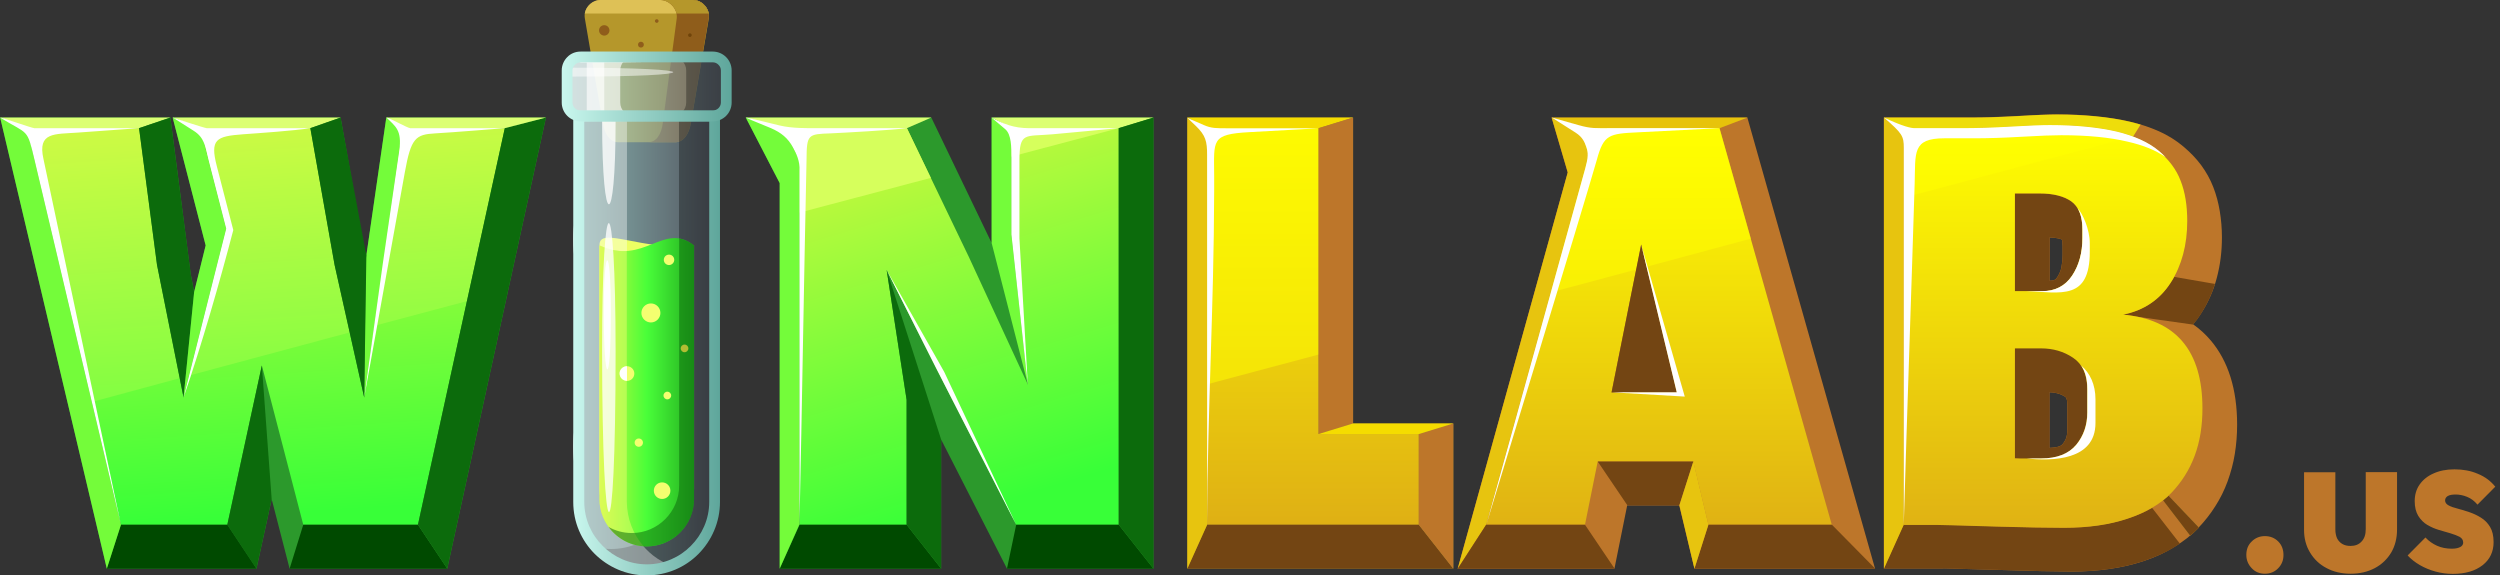 <svg width="126" height="29" viewBox="0 0 126 29" fill="none" xmlns="http://www.w3.org/2000/svg">
<rect x="0" y="0" width="126" height="29" fill="#333333" stroke="none"/>
<path fill-rule="evenodd" clip-rule="evenodd" d="M108.048 28.273C106.981 28.629 105.758 28.807 104.389 28.807C104.111 28.807 103.585 28.799 102.842 28.783C102.247 28.768 101.612 28.753 100.924 28.729L100.088 28.706C99.121 28.675 98.394 28.652 97.946 28.644V28.652H94.944V5.918H99.253C99.694 5.918 100.057 5.91 100.351 5.902C100.707 5.894 101.133 5.871 101.612 5.848C102.595 5.794 103.275 5.763 103.67 5.763C104.343 5.763 104.993 5.794 105.619 5.856C106.261 5.918 106.826 6.01 107.329 6.126C107.87 6.25 108.365 6.42 108.806 6.614C109.27 6.823 109.68 7.078 110.044 7.387C110.384 7.674 110.686 7.983 110.933 8.316C111.189 8.664 111.398 9.035 111.552 9.437C111.699 9.816 111.807 10.219 111.877 10.644C111.947 11.069 111.985 11.51 111.985 11.959C111.985 12.678 111.9 13.351 111.73 13.993C111.56 14.643 111.289 15.246 110.933 15.796C110.81 15.989 110.678 16.175 110.531 16.345C110.864 16.577 111.158 16.848 111.421 17.157C112.303 18.201 112.751 19.617 112.751 21.404C112.751 21.899 112.713 22.394 112.635 22.874C112.558 23.353 112.434 23.809 112.272 24.258C112.109 24.707 111.9 25.125 111.653 25.511C111.405 25.906 111.111 26.277 110.786 26.617C110.431 26.989 110.021 27.306 109.549 27.584C109.1 27.863 108.605 28.087 108.048 28.273ZM103.956 12.841V12.415C103.956 12.268 103.941 12.152 103.925 12.075C103.879 12.052 103.825 12.036 103.763 12.021C103.639 11.99 103.484 11.974 103.299 11.967V14.148C103.407 14.148 103.492 14.133 103.546 14.109C103.593 14.086 103.631 14.047 103.678 13.986C103.77 13.846 103.84 13.692 103.886 13.521C103.925 13.32 103.956 13.096 103.956 12.841ZM103.291 19.772V22.572C103.507 22.564 103.67 22.541 103.794 22.494C103.863 22.471 103.917 22.433 103.948 22.394C104.033 22.293 104.095 22.185 104.134 22.077C104.173 21.961 104.196 21.814 104.196 21.644V20.452C104.196 20.274 104.18 20.151 104.142 20.066C104.134 20.042 104.119 20.027 104.103 20.012C103.979 19.926 103.848 19.864 103.724 19.834C103.593 19.795 103.453 19.772 103.291 19.772Z" fill="#BD762A"/>
<path d="M108.721 24.823C108.752 24.792 108.783 24.769 108.806 24.738C108.852 24.691 108.891 24.653 108.93 24.606L110.825 26.587C110.809 26.602 110.794 26.617 110.778 26.633C110.655 26.757 110.523 26.881 110.392 26.997L108.721 24.823Z" fill="#A3892C"/>
<path d="M109.293 24.985L110.825 26.594C110.809 26.61 110.794 26.625 110.778 26.641C110.655 26.765 110.523 26.888 110.392 27.004L109.022 25.217C109.115 25.14 109.208 25.063 109.293 24.985Z" fill="#734513"/>
<path d="M109.58 13.955L111.637 14.31C111.467 14.844 111.235 15.347 110.933 15.811C110.81 16.005 110.678 16.19 110.531 16.36L107.685 15.958C107.468 15.912 107.236 15.881 106.996 15.858C108.048 15.649 108.853 15.1 109.402 14.241C109.471 14.14 109.533 14.047 109.58 13.955Z" fill="#734513"/>
<path d="M101.55 14.682V9.754H102.788C103.492 9.754 104.026 9.894 104.397 10.157C104.768 10.42 104.954 10.899 104.954 11.58V12.005C104.954 12.756 104.776 13.39 104.428 13.908C104.08 14.427 103.569 14.682 102.919 14.682H101.55ZM103.956 12.841V12.415C103.956 12.268 103.941 12.152 103.925 12.075C103.879 12.052 103.824 12.036 103.763 12.021C103.639 11.99 103.484 11.974 103.298 11.967V14.148C103.407 14.148 103.492 14.133 103.546 14.109C103.592 14.086 103.631 14.047 103.678 13.986C103.77 13.846 103.84 13.692 103.886 13.521C103.925 13.32 103.956 13.096 103.956 12.841Z" fill="#734513"/>
<path d="M105.944 17.985C106.238 18.248 106.462 18.565 106.632 18.928C106.834 19.369 106.934 19.872 106.934 20.437V21.381C106.354 22.479 105.573 23.717 105.573 23.717L101.55 23.09V17.559L102.618 16.523L105.882 17.931C105.882 17.931 105.905 17.954 105.944 17.985ZM103.291 19.772V22.572C103.507 22.564 103.67 22.541 103.794 22.494C103.863 22.471 103.917 22.433 103.948 22.394C104.033 22.293 104.095 22.185 104.134 22.077C104.173 21.961 104.196 21.814 104.196 21.644V20.452C104.196 20.274 104.18 20.151 104.142 20.066C104.134 20.042 104.118 20.027 104.103 20.012C103.979 19.926 103.848 19.864 103.724 19.834C103.592 19.795 103.453 19.772 103.291 19.772Z" fill="#734513"/>
<path d="M94.952 5.925L95.95 6.459H98.882C99.593 6.459 100.406 6.436 101.326 6.382C102.239 6.328 102.904 6.304 103.306 6.304C104.629 6.304 105.751 6.413 106.656 6.629C106.957 6.699 107.244 6.784 107.507 6.885L107.886 6.281C107.708 6.227 107.53 6.181 107.337 6.134C106.834 6.018 106.269 5.925 105.627 5.863C105 5.802 104.351 5.771 103.678 5.771C103.283 5.771 102.602 5.794 101.62 5.856C101.133 5.879 100.715 5.902 100.359 5.91C100.065 5.918 99.702 5.925 99.261 5.925H94.952Z" fill="#FFFF00" fill-opacity="0.749"/>
<path d="M108.466 25.596L109.866 27.399C109.758 27.468 109.649 27.538 109.541 27.608C109.1 27.871 108.597 28.087 108.048 28.273C106.981 28.629 105.758 28.807 104.389 28.807C104.111 28.807 103.585 28.799 102.842 28.783C102.247 28.768 101.612 28.753 100.924 28.729L100.088 28.706C99.121 28.675 98.394 28.652 97.946 28.644V28.652H94.944L95.942 26.44H97.567C98.178 26.447 99.183 26.486 100.583 26.525C101.984 26.571 103.128 26.594 104.01 26.594C105.24 26.594 106.315 26.44 107.228 26.13C107.7 25.991 108.102 25.805 108.466 25.596Z" fill="#734513"/>
<path fill-rule="evenodd" clip-rule="evenodd" d="M84.416 12.841L86.621 21.984H79.922L82.591 8.664H81.871L77.083 25.906H79.148L79.79 22.719H86.799L87.564 25.906H90.898L86.017 8.664H83.426L84.416 12.841ZM92.701 28.66H85.399L84.633 25.473H82.01L81.368 28.66H73.463L79.009 8.695L78.197 5.925H88.067L94.503 28.66H92.701Z" fill="#BD762A"/>
<path d="M79.667 6.459L80.069 7.844L74.902 26.447L73.471 28.66L79.017 8.687L78.205 5.925L79.667 6.459Z" fill="#E7C40F"/>
<path d="M47.434 22.154V28.66H39.296V9.228L37.586 5.925H46.938L49.978 12.245V5.925H58.132V28.66H50.752L47.434 22.154Z" fill="#2C992C"/>
<path d="M62.587 25.914H70.508V24.088H65.457V8.671H62.587V25.914ZM71.877 28.66H59.841V5.925H68.195V21.342H73.246V28.66H71.877Z" fill="#A3892C"/>
<path d="M45.693 26.447V20.151L44.687 13.607L47.178 18.549L51.216 26.447H56.383V6.459H50.976V11.812L51.812 19.4L48.826 12.941L45.708 6.459H39.466L40.301 8.06V26.447H45.693Z" fill="url(#paint0_linear_41_522)"/>
<path d="M11.827 27.283L13.568 19.253L15.656 27.283H21.434L25.813 7.294H20.653L19.655 14.187L18.727 20.87L17.234 14.187L16.012 7.294H10.466L11.773 12.361L11.332 14.187L9.623 20.87L8.284 14.187L7.387 7.294H1.74L6.467 27.283H11.827Z" fill="white"/>
<path d="M13.692 25.155L12.926 28.66H5.384L0.008 5.925H8.586L9.623 13.916H9.631L9.785 14.713L10.002 13.862L10.366 12.369L8.702 5.925H17.165L18.433 13.088L19.47 5.925H27.515L22.541 28.66H14.597L13.692 25.155Z" fill="#2C992C"/>
<path d="M104.025 26.602C105.255 26.602 106.331 26.447 107.243 26.138C108.156 25.828 108.891 25.403 109.425 24.854C109.959 24.297 110.353 23.67 110.616 22.959C110.879 22.247 111.003 21.458 111.003 20.584C111.003 17.675 109.672 16.097 107.004 15.858C108.056 15.649 108.86 15.1 109.409 14.241C109.958 13.382 110.237 12.338 110.237 11.139C110.237 10.358 110.129 9.685 109.904 9.112C109.688 8.54 109.309 8.045 108.798 7.612C108.28 7.178 107.561 6.854 106.655 6.637C105.75 6.428 104.629 6.312 103.306 6.312C102.896 6.312 102.239 6.335 101.326 6.389C100.413 6.444 99.601 6.467 98.881 6.467H95.95V26.455H97.574C98.185 26.463 99.191 26.502 100.591 26.54C101.999 26.579 103.144 26.602 104.025 26.602ZM104.954 11.572V11.998C104.954 12.748 104.776 13.382 104.428 13.9C104.08 14.419 103.569 14.674 102.919 14.674H101.55V9.747H102.788C103.492 9.747 104.025 9.886 104.397 10.149C104.768 10.42 104.954 10.891 104.954 11.572ZM102.873 23.106H101.55V17.559H102.873C103.476 17.559 104.01 17.714 104.482 18.031C104.954 18.348 105.194 18.867 105.194 19.609V20.8C105.194 21.419 105.008 21.968 104.637 22.417C104.258 22.874 103.677 23.106 102.873 23.106Z" fill="url(#paint1_linear_41_522)"/>
<path d="M107.491 6.877C107.236 6.784 106.957 6.699 106.663 6.629C105.758 6.42 104.637 6.304 103.314 6.304C102.904 6.304 102.246 6.328 101.334 6.382C100.421 6.436 99.609 6.459 98.889 6.459H95.957V9.963L107.491 6.877Z" fill="#FFFF00" fill-opacity="0.502"/>
<path d="M30.253 0H34.941C35.374 0 35.807 0.433 35.722 0.944L34.817 6.227C34.732 6.738 34.461 7.171 34.035 7.171H31.166C30.733 7.171 30.47 6.738 30.384 6.227L29.479 0.944C29.379 0.441 29.82 0 30.253 0Z" fill="#B5972B"/>
<path d="M30.253 0H34.941C35.296 0 35.652 0.294 35.722 0.681H29.472C29.534 0.294 29.897 0 30.253 0Z" fill="#DEC156"/>
<path d="M33.285 0H34.933C35.366 0 35.799 0.433 35.714 0.944L34.809 6.227C34.724 6.738 34.453 7.171 34.028 7.171H32.659C33.092 7.171 33.339 6.738 33.401 6.227L34.105 0.944C34.175 0.441 33.718 0 33.285 0Z" fill="#8F5D1B"/>
<path d="M33.285 0H34.933C35.289 0 35.644 0.294 35.714 0.681H34.097C34.012 0.294 33.641 0 33.285 0Z" fill="#B5972B"/>
<path d="M82.715 12.322L84.509 19.772H81.222L82.715 12.322ZM86.103 26.447H92.322L86.66 6.459H79.659L80.069 7.844L74.902 26.447H79.883L80.525 23.26H85.337L86.103 26.447Z" fill="url(#paint2_linear_41_522)"/>
<path d="M82.714 12.322L82.985 13.444L88.245 12.028L86.667 6.459H79.667L80.069 7.844L78.158 14.736L82.467 13.583L82.714 12.322Z" fill="#FFFF00" fill-opacity="0.502"/>
<path fill-rule="evenodd" clip-rule="evenodd" d="M56.383 6.459H50.976V7.89C52.856 7.395 54.666 6.915 56.383 6.459ZM46.915 8.965L45.708 6.459H39.474L40.301 8.06V10.713C42.537 10.118 44.757 9.538 46.915 8.965Z" fill="#D6FF5C"/>
<path d="M11.456 26.447L13.197 18.418L15.285 26.447H21.064L25.442 6.459H20.282L19.284 13.351L18.356 20.035L16.863 13.351L15.641 6.459H10.095L11.402 11.526L9.252 20.035L7.913 13.351L7.008 6.459H1.369L6.095 26.447H11.456Z" fill="url(#paint3_linear_41_522)"/>
<path fill-rule="evenodd" clip-rule="evenodd" d="M4.633 20.259C5.979 19.895 7.457 19.493 9.058 19.06L7.913 13.351L7.016 6.459H1.369L4.633 20.259ZM9.53 18.928C12.005 18.263 14.728 17.528 17.621 16.755L16.863 13.351L15.641 6.459H10.095L11.402 11.526L9.53 18.928ZM18.859 16.422C20.383 16.012 21.945 15.602 23.531 15.177L25.434 6.467H20.282L19.284 13.359L18.859 16.422Z" fill="#D6FF5C" fill-opacity="0.259"/>
<path d="M29.17 5.856H36.016V25.302C36.016 27.182 34.476 28.721 32.597 28.721C30.717 28.721 29.178 27.182 29.178 25.302V5.856H29.17Z" fill="url(#paint4_linear_41_522)" fill-opacity="0.631"/>
<path d="M30.215 12.369C30.168 11.348 32.435 12.694 34.98 12.369V24.622C34.98 25.929 33.912 27.004 32.597 27.004C31.29 27.004 30.215 25.937 30.215 24.622C30.215 19.926 30.215 17.064 30.215 12.369Z" fill="#EDFF63"/>
<path d="M34.229 5.856H36.016V25.302C36.016 27.182 34.476 28.721 32.597 28.721C31.591 28.721 30.678 28.281 30.052 27.584C30.292 27.639 30.547 27.669 30.802 27.669C32.682 27.669 34.221 26.13 34.221 24.25V5.856H34.229Z" fill="black" fill-opacity="0.322"/>
<path d="M29.17 5.856H31.599V25.302C31.599 26.757 32.519 28.01 33.803 28.497C33.424 28.644 33.014 28.721 32.589 28.721C30.709 28.721 29.17 27.182 29.17 25.302V5.856Z" fill="white" fill-opacity="0.369"/>
<path d="M30.214 12.369C32.465 13.421 33.425 11.154 34.979 12.369V25.155C34.979 26.463 33.912 27.538 32.597 27.538C31.29 27.538 30.214 26.471 30.214 25.155C30.214 20.452 30.214 17.064 30.214 12.369Z" fill="url(#paint5_linear_41_522)"/>
<path d="M32.427 27.523C31.197 27.438 30.206 26.401 30.206 25.148C30.206 20.452 30.206 17.057 30.206 12.361C30.733 12.609 31.189 12.671 31.591 12.64V25.295C31.599 26.146 31.916 26.927 32.427 27.523Z" fill="#F3FF70" fill-opacity="0.459"/>
<path d="M29.263 2.87H35.923C36.302 2.87 36.604 3.179 36.604 3.551V5.167C36.604 5.546 36.294 5.848 35.923 5.848H29.263C28.892 5.848 28.582 5.539 28.582 5.167V3.551C28.582 3.179 28.884 2.87 29.263 2.87Z" fill="url(#paint6_linear_41_522)" fill-opacity="0.631"/>
<path fill-rule="evenodd" clip-rule="evenodd" d="M31.026 17.722C31.026 9.166 30.346 9.019 30.346 17.675C30.353 28.343 31.026 28.675 31.026 17.722Z" fill="white" fill-opacity="0.78"/>
<path fill-rule="evenodd" clip-rule="evenodd" d="M31.026 6.15C31.026 5.871 30.872 5.647 30.686 5.647C30.5 5.647 30.346 5.871 30.346 6.15C30.353 11.68 31.026 11.68 31.026 6.15Z" fill="white" fill-opacity="0.78"/>
<path d="M14.597 28.66L15.285 26.447H21.064L22.541 28.66H14.597Z" fill="#004A00"/>
<path d="M22.541 28.66L21.064 26.447L25.442 6.459L27.515 5.925L22.541 28.66Z" fill="#0C6B0C"/>
<path d="M18.433 13.088L18.356 20.035L20.282 6.459L19.47 5.925L18.433 13.088Z" fill="#74FC3A"/>
<path d="M19.47 5.925L20.282 6.459H25.442L27.515 5.925H19.47Z" fill="#DCFF73"/>
<path d="M12.926 28.66L11.456 26.447L13.197 18.418L13.692 25.155L12.926 28.66Z" fill="#0C6B0C"/>
<path d="M5.384 28.66L6.095 26.447H11.456L12.926 28.66H5.384Z" fill="#004A00"/>
<path d="M29.263 2.87H31.939C31.56 2.87 31.259 3.179 31.259 3.551V5.167C31.259 5.546 31.568 5.848 31.939 5.848H29.263C28.892 5.848 28.582 5.539 28.582 5.167V3.551C28.582 3.179 28.884 2.87 29.263 2.87Z" fill="white" fill-opacity="0.631"/>
<path fill-rule="evenodd" clip-rule="evenodd" d="M29.572 2.87H30.454V5.856H29.572V2.87Z" fill="white" fill-opacity="0.631"/>
<path d="M33.904 2.87H35.923C36.302 2.87 36.604 3.179 36.604 3.551V5.167C36.604 5.546 36.294 5.848 35.923 5.848H33.904C34.283 5.848 34.585 5.539 34.585 5.167V3.551C34.585 3.179 34.283 2.87 33.904 2.87Z" fill="black" fill-opacity="0.302"/>
<path fill-rule="evenodd" clip-rule="evenodd" d="M28.729 3.411C28.605 3.411 28.505 3.512 28.505 3.636C28.505 3.759 28.605 3.86 28.729 3.86C35.668 3.868 35.668 3.411 28.729 3.411Z" fill="white" fill-opacity="0.502"/>
<path d="M32.806 15.293C33.069 15.293 33.285 15.509 33.285 15.773C33.285 16.035 33.069 16.252 32.806 16.252C32.543 16.252 32.326 16.035 32.326 15.773C32.326 15.509 32.543 15.293 32.806 15.293Z" fill="#F3FF70"/>
<path d="M31.599 18.457C31.8 18.457 31.97 18.619 31.97 18.828C31.97 19.029 31.808 19.199 31.599 19.199C31.398 19.199 31.227 19.037 31.227 18.828C31.227 18.619 31.398 18.457 31.599 18.457Z" fill="#F3FF70"/>
<path d="M33.37 24.312C33.602 24.312 33.788 24.498 33.788 24.73C33.788 24.962 33.602 25.148 33.37 25.148C33.138 25.148 32.953 24.962 32.953 24.73C32.953 24.498 33.138 24.312 33.37 24.312Z" fill="#F3FF70"/>
<path d="M34.229 12.021C34.469 12.059 34.717 12.168 34.98 12.369V25.155C34.98 26.463 33.912 27.538 32.597 27.538C31.808 27.538 31.104 27.151 30.671 26.556C31.019 26.757 31.421 26.865 31.847 26.865C33.154 26.865 34.229 25.79 34.229 24.483V12.021Z" fill="#0C6B0C" fill-opacity="0.529"/>
<path fill-rule="evenodd" clip-rule="evenodd" d="M29.325 2.978C29.216 2.978 29.131 3.017 29.131 3.063C29.131 3.11 29.216 3.148 29.325 3.148C35.266 3.148 35.266 2.978 29.325 2.978Z" fill="white"/>
<path fill-rule="evenodd" clip-rule="evenodd" d="M29.356 12.083C29.356 10.482 28.892 10.42 28.892 12.075C28.899 13.823 29.356 13.885 29.356 12.083Z" fill="white"/>
<path fill-rule="evenodd" clip-rule="evenodd" d="M30.787 15.757C30.787 12.307 30.431 12.183 30.431 15.734C30.431 19.509 30.787 19.64 30.787 15.757Z" fill="white"/>
<path fill-rule="evenodd" clip-rule="evenodd" d="M29.356 22.51C29.356 20.909 28.892 20.847 28.892 22.502C28.899 24.25 29.356 24.312 29.356 22.51Z" fill="white"/>
<path d="M29.17 5.577H36.016C36.171 5.577 36.287 5.701 36.287 5.856V25.302C36.287 26.316 35.869 27.244 35.204 27.917C34.538 28.59 33.61 29 32.589 29C31.568 29 30.648 28.582 29.975 27.917C29.302 27.244 28.892 26.323 28.892 25.302V5.856C28.899 5.701 29.015 5.577 29.17 5.577ZM35.745 6.126H29.448V25.295C29.448 26.161 29.804 26.95 30.377 27.515C30.949 28.087 31.738 28.443 32.597 28.443C33.463 28.443 34.252 28.087 34.817 27.515C35.389 26.942 35.745 26.161 35.745 25.295V6.126Z" fill="url(#paint7_linear_41_522)"/>
<path d="M29.263 2.599H35.923C36.186 2.599 36.426 2.707 36.596 2.878C36.766 3.048 36.875 3.288 36.875 3.551V5.167C36.875 5.43 36.766 5.67 36.596 5.84C36.426 6.01 36.186 6.119 35.923 6.119H29.263C29 6.119 28.76 6.01 28.59 5.84C28.42 5.67 28.311 5.43 28.311 5.167V3.551C28.311 3.288 28.42 3.048 28.59 2.878C28.76 2.7 29 2.599 29.263 2.599ZM35.923 3.141H29.263C29.155 3.141 29.046 3.187 28.977 3.264C28.899 3.342 28.853 3.442 28.853 3.551V5.167C28.853 5.276 28.899 5.384 28.977 5.453C29.046 5.531 29.155 5.569 29.263 5.569H35.923C36.031 5.569 36.14 5.523 36.209 5.453C36.287 5.376 36.333 5.276 36.333 5.167V3.551C36.333 3.442 36.287 3.334 36.209 3.264C36.14 3.187 36.031 3.141 35.923 3.141Z" fill="url(#paint8_linear_41_522)"/>
<path d="M33.719 12.833C33.865 12.833 33.982 12.949 33.982 13.096C33.982 13.235 33.865 13.359 33.719 13.359C33.572 13.359 33.456 13.243 33.456 13.096C33.456 12.949 33.572 12.833 33.719 12.833Z" fill="#F3FF70"/>
<path d="M33.633 19.741C33.742 19.741 33.827 19.826 33.827 19.934C33.827 20.042 33.742 20.128 33.633 20.128C33.525 20.128 33.44 20.042 33.44 19.934C33.44 19.826 33.525 19.741 33.633 19.741Z" fill="#F3FF70"/>
<path d="M0.008 5.925L1.369 6.459H7.008L8.586 5.925H0.008Z" fill="#DCFF73"/>
<path d="M8.702 5.925L10.095 6.459H15.641L17.165 5.925H8.702Z" fill="#DCFF73"/>
<path d="M8.586 5.925L7.008 6.459L7.913 13.351L9.252 20.035L9.785 14.713L9.631 13.916L8.849 7.944L8.586 5.925Z" fill="#0C6B0C"/>
<path d="M17.165 5.925L15.641 6.459L16.863 13.351L18.356 20.035L18.465 12.879L17.165 5.925Z" fill="#0C6B0C"/>
<path d="M8.702 5.925L10.095 6.459L11.402 11.526L9.251 20.035L9.785 14.713L10.365 12.369L8.702 5.925Z" fill="#74FC3A"/>
<path d="M0.008 5.925L1.369 6.459L6.096 26.447L5.384 28.66L0.008 5.925Z" fill="#74FC3A"/>
<path d="M25.442 6.459C23.856 6.459 22.262 6.459 20.677 6.459C20.545 6.459 19.609 5.925 19.478 5.925C19.926 6.374 20.274 6.544 20.12 7.612C19.834 9.576 19.57 11.379 19.284 13.351C18.975 15.579 18.666 17.807 18.356 20.035C19.037 16.244 19.718 12.462 20.406 8.671C20.715 6.954 20.947 6.776 21.938 6.722C22.696 6.683 25.442 6.459 25.442 6.459ZM15.641 6.459C13.9 6.459 12.16 6.459 10.42 6.459C10.311 6.459 8.71 5.925 8.71 5.925C8.71 5.925 9.298 6.304 9.747 6.583C10.335 6.946 10.342 7.418 10.512 8.068C10.853 9.399 11.062 10.195 11.402 11.526L10.984 13.173L9.252 20.035C10.18 17.335 11.085 14.171 11.758 11.595C11.456 10.412 11.232 9.561 10.93 8.385C10.574 7.016 10.891 6.869 12.245 6.768C13.096 6.707 14.798 6.591 15.641 6.459ZM7.008 6.459C5.252 6.459 3.489 6.459 1.733 6.459C1.609 6.459 0.124 5.925 0 5.925C1.447 6.807 1.354 6.436 1.74 8.053L6.095 26.447C4.78 20.251 3.504 14.202 2.189 8.006C1.887 6.652 2.738 6.768 3.914 6.683C4.943 6.606 5.979 6.536 7.008 6.459Z" fill="white"/>
<path d="M32.195 22.1C32.311 22.1 32.404 22.193 32.404 22.309C32.404 22.425 32.311 22.518 32.195 22.518C32.079 22.518 31.986 22.425 31.986 22.309C31.986 22.193 32.079 22.1 32.195 22.1Z" fill="#F3FF70"/>
<path d="M31.599 18.457V19.192C31.398 19.192 31.227 19.029 31.227 18.82C31.227 18.619 31.398 18.457 31.599 18.457Z" fill="white"/>
<path d="M47.434 28.66L45.693 26.447H40.301L39.296 28.66H47.434Z" fill="#004A00"/>
<path d="M50.752 28.66L51.216 26.447H56.383L58.132 28.66H50.752Z" fill="#004A00"/>
<path d="M37.586 5.925L39.466 6.459H45.709L46.938 5.925H37.586Z" fill="#DCFF73"/>
<path d="M49.978 5.925L50.976 6.459H56.383L58.132 5.925H49.978Z" fill="#DCFF73"/>
<path d="M59.841 5.925L60.839 6.459H66.455L68.195 5.925H59.841Z" fill="#F5DC00"/>
<path d="M37.586 5.925L39.466 6.459L40.301 8.06L40.294 26.424L39.296 28.66V9.228L37.586 5.925Z" fill="#74FC3A"/>
<path d="M49.978 5.925L50.976 6.459V11.812L51.812 19.4L49.978 12.245V5.925Z" fill="#74FC3A"/>
<path d="M44.688 13.607L47.178 18.549L51.216 26.447L47.588 18.743L44.688 13.607ZM56.383 6.459C54.875 6.459 53.374 6.459 51.866 6.459C51.085 6.459 50.574 6.242 49.971 5.925C50.203 6.119 50.435 6.312 50.667 6.513C50.976 6.784 50.976 7.403 50.976 7.998V11.82L51.804 19.408L51.379 12.013C51.379 10.745 51.379 9.352 51.379 8.083C51.379 6.629 51.657 6.892 53.05 6.768L56.383 6.459ZM45.709 6.459C44.092 6.459 42.916 6.459 41.292 6.459C40.634 6.459 39.953 6.475 39.311 6.328C38.646 6.165 37.687 5.925 37.586 5.925C37.958 6.103 38.368 6.25 38.855 6.459C39.373 6.683 39.714 6.962 39.969 7.434C40.131 7.735 40.325 8.122 40.294 8.602V26.447C40.425 20.383 40.518 14.102 40.65 8.037C40.657 6.768 40.727 6.761 41.856 6.722C42.545 6.691 44.92 6.56 45.709 6.459Z" fill="white"/>
<path d="M60.839 26.447H71.506V21.876H66.455V6.459H60.839V26.447Z" fill="url(#paint9_linear_41_522)"/>
<path d="M66.455 17.869V6.459H60.839V19.369L66.455 17.869Z" fill="#FFFF00" fill-opacity="0.502"/>
<path d="M30.454 1.269C30.601 1.269 30.717 1.385 30.717 1.532C30.717 1.671 30.601 1.795 30.454 1.795C30.315 1.795 30.191 1.679 30.191 1.532C30.191 1.385 30.307 1.269 30.454 1.269Z" fill="#8F5D1B"/>
<path d="M33.1 0.967C33.154 0.967 33.193 1.013 33.193 1.06C33.193 1.106 33.146 1.153 33.1 1.153C33.053 1.153 33.007 1.106 33.007 1.06C33.007 1.013 33.045 0.967 33.1 0.967Z" fill="#8F5D1B"/>
<path d="M32.303 2.104C32.388 2.104 32.45 2.166 32.45 2.251C32.45 2.336 32.388 2.398 32.303 2.398C32.218 2.398 32.156 2.336 32.156 2.251C32.156 2.166 32.218 2.104 32.303 2.104Z" fill="#8F5D1B"/>
<path d="M78.205 5.925L79.667 6.459H86.667L88.075 5.925H78.205Z" fill="#F5DC00" fill-opacity="0.749"/>
<path d="M85.399 28.66L86.103 26.447H92.33L94.511 28.66H85.399Z" fill="#734513"/>
<path d="M82.018 25.465L80.525 23.26H85.344L84.641 25.465H82.018Z" fill="#734513"/>
<path d="M73.471 28.66L74.902 26.447H79.883L81.376 28.66H73.471Z" fill="#734513"/>
<path d="M59.841 28.66L60.839 26.447H71.506L73.246 28.66H59.841Z" fill="#734513"/>
<path d="M82.715 12.322L84.509 19.779H81.222L82.715 12.322Z" fill="#734513"/>
<path fill-rule="evenodd" clip-rule="evenodd" d="M73.246 21.342L71.506 21.876V26.447L73.246 28.66V21.342Z" fill="#BD762A"/>
<path fill-rule="evenodd" clip-rule="evenodd" d="M68.195 5.925L66.455 6.459V21.876L68.195 21.342V5.925Z" fill="#BD762A"/>
<path d="M68.195 21.342L66.455 21.876H71.506L73.246 21.342H68.195Z" fill="#F5DC00"/>
<path d="M59.841 5.925L60.839 6.459V26.447L59.841 28.66V5.925Z" fill="#E7C40F"/>
<path d="M47.434 28.66L45.693 26.447V20.151L44.688 13.607L47.434 22.154V28.66Z" fill="#0C6B0C"/>
<path d="M58.132 28.66L56.383 26.447V6.459L58.132 5.925V28.66Z" fill="#0C6B0C"/>
<path d="M94.952 5.925L95.95 6.459V26.447L94.952 28.66V5.925Z" fill="#E7C40F"/>
<path d="M60.839 26.447C60.862 20.522 61.179 15.579 61.194 9.654C61.194 9.576 61.194 8.927 61.194 8.849C61.187 7.055 61.024 6.768 62.966 6.66C64.126 6.598 65.287 6.529 66.447 6.467C65.023 6.467 63.345 6.467 61.852 6.467C61.318 6.467 61.04 6.467 60.676 6.304C60.351 6.157 60.019 6.026 59.841 5.933C60.057 6.15 60.05 6.134 60.274 6.351C60.761 6.823 60.839 7.117 60.839 7.82V26.447Z" fill="white"/>
<path d="M82.715 12.322L84.509 19.772H81.222L84.912 19.988L82.715 12.322ZM86.668 6.459C84.819 6.459 82.97 6.459 81.121 6.459C80.456 6.459 80.201 6.49 79.551 6.304C79.102 6.181 78.654 6.049 78.213 5.925C78.615 6.181 79.017 6.436 79.419 6.691C79.767 6.915 79.868 7.178 79.945 7.395C80.054 7.689 80.046 7.944 79.899 8.478L74.91 26.447C74.91 26.447 79.806 10.42 80.479 8.06C80.827 6.776 81.09 6.738 82.568 6.668L86.668 6.459Z" fill="white"/>
<path d="M109.147 7.921C109.038 7.813 108.93 7.704 108.806 7.604C108.288 7.171 107.569 6.846 106.664 6.629C105.758 6.42 104.637 6.304 103.314 6.304C102.904 6.304 102.247 6.328 101.334 6.382C100.421 6.436 99.609 6.459 98.889 6.459C98.1 6.459 97.304 6.459 96.507 6.459C96.321 6.459 95.942 6.389 94.952 5.925C95.88 6.73 95.95 6.854 95.95 7.457V26.455C96.128 20.375 96.314 15.339 96.499 9.259C96.546 7.689 96.36 6.97 98 6.97C98.487 6.97 98.982 6.97 99.47 6.97C100.181 6.97 100.993 6.946 101.906 6.892C102.819 6.838 103.484 6.815 103.887 6.815C105.209 6.815 106.323 6.923 107.236 7.14C108.017 7.318 108.652 7.573 109.147 7.921ZM104.954 11.572V11.998C104.954 12.748 104.776 13.382 104.428 13.9C104.08 14.419 103.569 14.674 102.92 14.674H102.131C103.879 14.744 105.325 15.154 105.325 12.686V12.261C105.325 11.564 104.969 10.768 104.714 10.497C104.877 10.768 104.954 11.131 104.954 11.572ZM102.873 23.106H102.138C103.43 23.245 105.612 23.214 105.612 21.319V20.128C105.612 19.377 105.333 18.797 104.892 18.426C105.101 18.727 105.202 19.122 105.202 19.609V20.8C105.202 21.419 105.016 21.968 104.645 22.417C104.258 22.874 103.678 23.106 102.873 23.106Z" fill="white"/>
<path d="M84.641 25.465L85.345 23.26L86.103 26.447L85.399 28.66L84.641 25.465Z" fill="#E7C40F"/>
<path d="M34.5 17.366C34.608 17.366 34.693 17.451 34.693 17.559C34.693 17.668 34.608 17.753 34.5 17.753C34.392 17.753 34.307 17.668 34.307 17.559C34.307 17.451 34.392 17.366 34.5 17.366Z" fill="#B2BD33"/>
<path d="M34.771 1.679C34.825 1.679 34.863 1.725 34.863 1.771C34.863 1.826 34.817 1.864 34.771 1.864C34.716 1.864 34.678 1.818 34.678 1.771C34.678 1.725 34.724 1.679 34.771 1.679Z" fill="#70440A"/>
<path d="M114.151 28.915C113.881 28.915 113.656 28.822 113.486 28.636C113.308 28.451 113.215 28.227 113.215 27.971C113.215 27.693 113.3 27.468 113.486 27.291C113.664 27.113 113.888 27.02 114.151 27.02C114.422 27.02 114.646 27.113 114.824 27.291C115.002 27.468 115.087 27.701 115.087 27.971C115.087 28.234 115.002 28.451 114.824 28.636C114.646 28.822 114.422 28.915 114.151 28.915ZM118.475 28.915C118.019 28.915 117.609 28.822 117.253 28.629C116.897 28.443 116.627 28.18 116.426 27.847C116.224 27.515 116.124 27.136 116.124 26.703V23.802H117.702V26.687C117.702 26.857 117.733 27.004 117.787 27.128C117.849 27.252 117.934 27.345 118.05 27.414C118.166 27.484 118.305 27.515 118.468 27.515C118.7 27.515 118.885 27.445 119.025 27.291C119.164 27.143 119.233 26.942 119.233 26.679V23.794H120.811V26.687C120.811 27.128 120.711 27.515 120.518 27.847C120.316 28.18 120.046 28.443 119.698 28.629C119.334 28.822 118.932 28.915 118.475 28.915ZM123.619 28.923C123.325 28.923 123.032 28.884 122.753 28.807C122.467 28.729 122.204 28.621 121.964 28.482C121.724 28.343 121.515 28.18 121.345 27.994L122.243 27.089C122.405 27.267 122.606 27.407 122.83 27.507C123.055 27.608 123.302 27.654 123.573 27.654C123.759 27.654 123.898 27.623 123.998 27.569C124.099 27.515 124.145 27.438 124.145 27.345C124.145 27.221 124.084 27.128 123.968 27.058C123.844 26.997 123.697 26.935 123.511 26.881C123.325 26.826 123.132 26.772 122.923 26.71C122.714 26.648 122.521 26.563 122.335 26.455C122.15 26.347 122.003 26.192 121.879 25.999C121.763 25.805 121.701 25.558 121.701 25.256C121.701 24.931 121.786 24.653 121.949 24.421C122.111 24.189 122.343 23.995 122.645 23.864C122.946 23.724 123.302 23.655 123.705 23.655C124.13 23.655 124.524 23.724 124.88 23.879C125.244 24.026 125.53 24.243 125.762 24.529L124.865 25.434C124.71 25.248 124.532 25.117 124.339 25.04C124.145 24.962 123.952 24.923 123.766 24.923C123.588 24.923 123.457 24.947 123.364 25.001C123.279 25.055 123.233 25.125 123.233 25.225C123.233 25.326 123.295 25.411 123.411 25.473C123.527 25.535 123.681 25.589 123.867 25.635C124.053 25.681 124.246 25.743 124.455 25.813C124.664 25.883 124.857 25.976 125.043 26.091C125.228 26.207 125.383 26.362 125.499 26.556C125.615 26.749 125.677 27.004 125.677 27.321C125.677 27.809 125.491 28.195 125.128 28.482C124.741 28.783 124.246 28.923 123.619 28.923Z" fill="#BD762A"/>
<defs>
<linearGradient id="paint0_linear_41_522" x1="45.353" y1="6.527" x2="50.972" y2="25.15" gradientUnits="userSpaceOnUse">
<stop stop-color="#CAF83D"/>
<stop offset="1" stop-color="#38FF38"/>
</linearGradient>
<linearGradient id="paint1_linear_41_522" x1="103.48" y1="6.305" x2="103.48" y2="32.957" gradientUnits="userSpaceOnUse">
<stop stop-color="#FFFF00"/>
<stop offset="1" stop-color="#D69A1A"/>
</linearGradient>
<linearGradient id="paint2_linear_41_522" x1="83.615" y1="6.472" x2="83.615" y2="32.715" gradientUnits="userSpaceOnUse">
<stop stop-color="#FFFF00"/>
<stop offset="1" stop-color="#D69A1A"/>
</linearGradient>
<linearGradient id="paint3_linear_41_522" x1="13.385" y1="6.153" x2="14.671" y2="25.865" gradientUnits="userSpaceOnUse">
<stop stop-color="#CAF83D"/>
<stop offset="1" stop-color="#38FF38"/>
</linearGradient>
<linearGradient id="paint4_linear_41_522" x1="29.171" y1="17.275" x2="36.017" y2="17.275" gradientUnits="userSpaceOnUse">
<stop stop-color="#B7F7F3"/>
<stop offset="1" stop-color="#656C7A"/>
</linearGradient>
<linearGradient id="paint5_linear_41_522" x1="30.212" y1="19.776" x2="34.974" y2="19.776" gradientUnits="userSpaceOnUse">
<stop stop-color="#CAF83D"/>
<stop offset="0.502" stop-color="#49FE39"/>
<stop offset="1" stop-color="#25B021"/>
</linearGradient>
<linearGradient id="paint6_linear_41_522" x1="28.581" y1="4.353" x2="36.608" y2="4.353" gradientUnits="userSpaceOnUse">
<stop stop-color="#B7F7F3"/>
<stop offset="1" stop-color="#656C7A"/>
</linearGradient>
<linearGradient id="paint7_linear_41_522" x1="28.897" y1="17.279" x2="36.292" y2="17.279" gradientUnits="userSpaceOnUse">
<stop stop-color="#C9F7EE"/>
<stop offset="1" stop-color="#5EA69B"/>
</linearGradient>
<linearGradient id="paint8_linear_41_522" x1="28.304" y1="4.369" x2="36.88" y2="4.369" gradientUnits="userSpaceOnUse">
<stop stop-color="#C9F7EE"/>
<stop offset="1" stop-color="#5EA69B"/>
</linearGradient>
<linearGradient id="paint9_linear_41_522" x1="66.177" y1="3.993" x2="66.177" y2="32.697" gradientUnits="userSpaceOnUse">
<stop stop-color="#FFFF00"/>
<stop offset="1" stop-color="#D69A1A"/>
</linearGradient>
</defs>
</svg>
